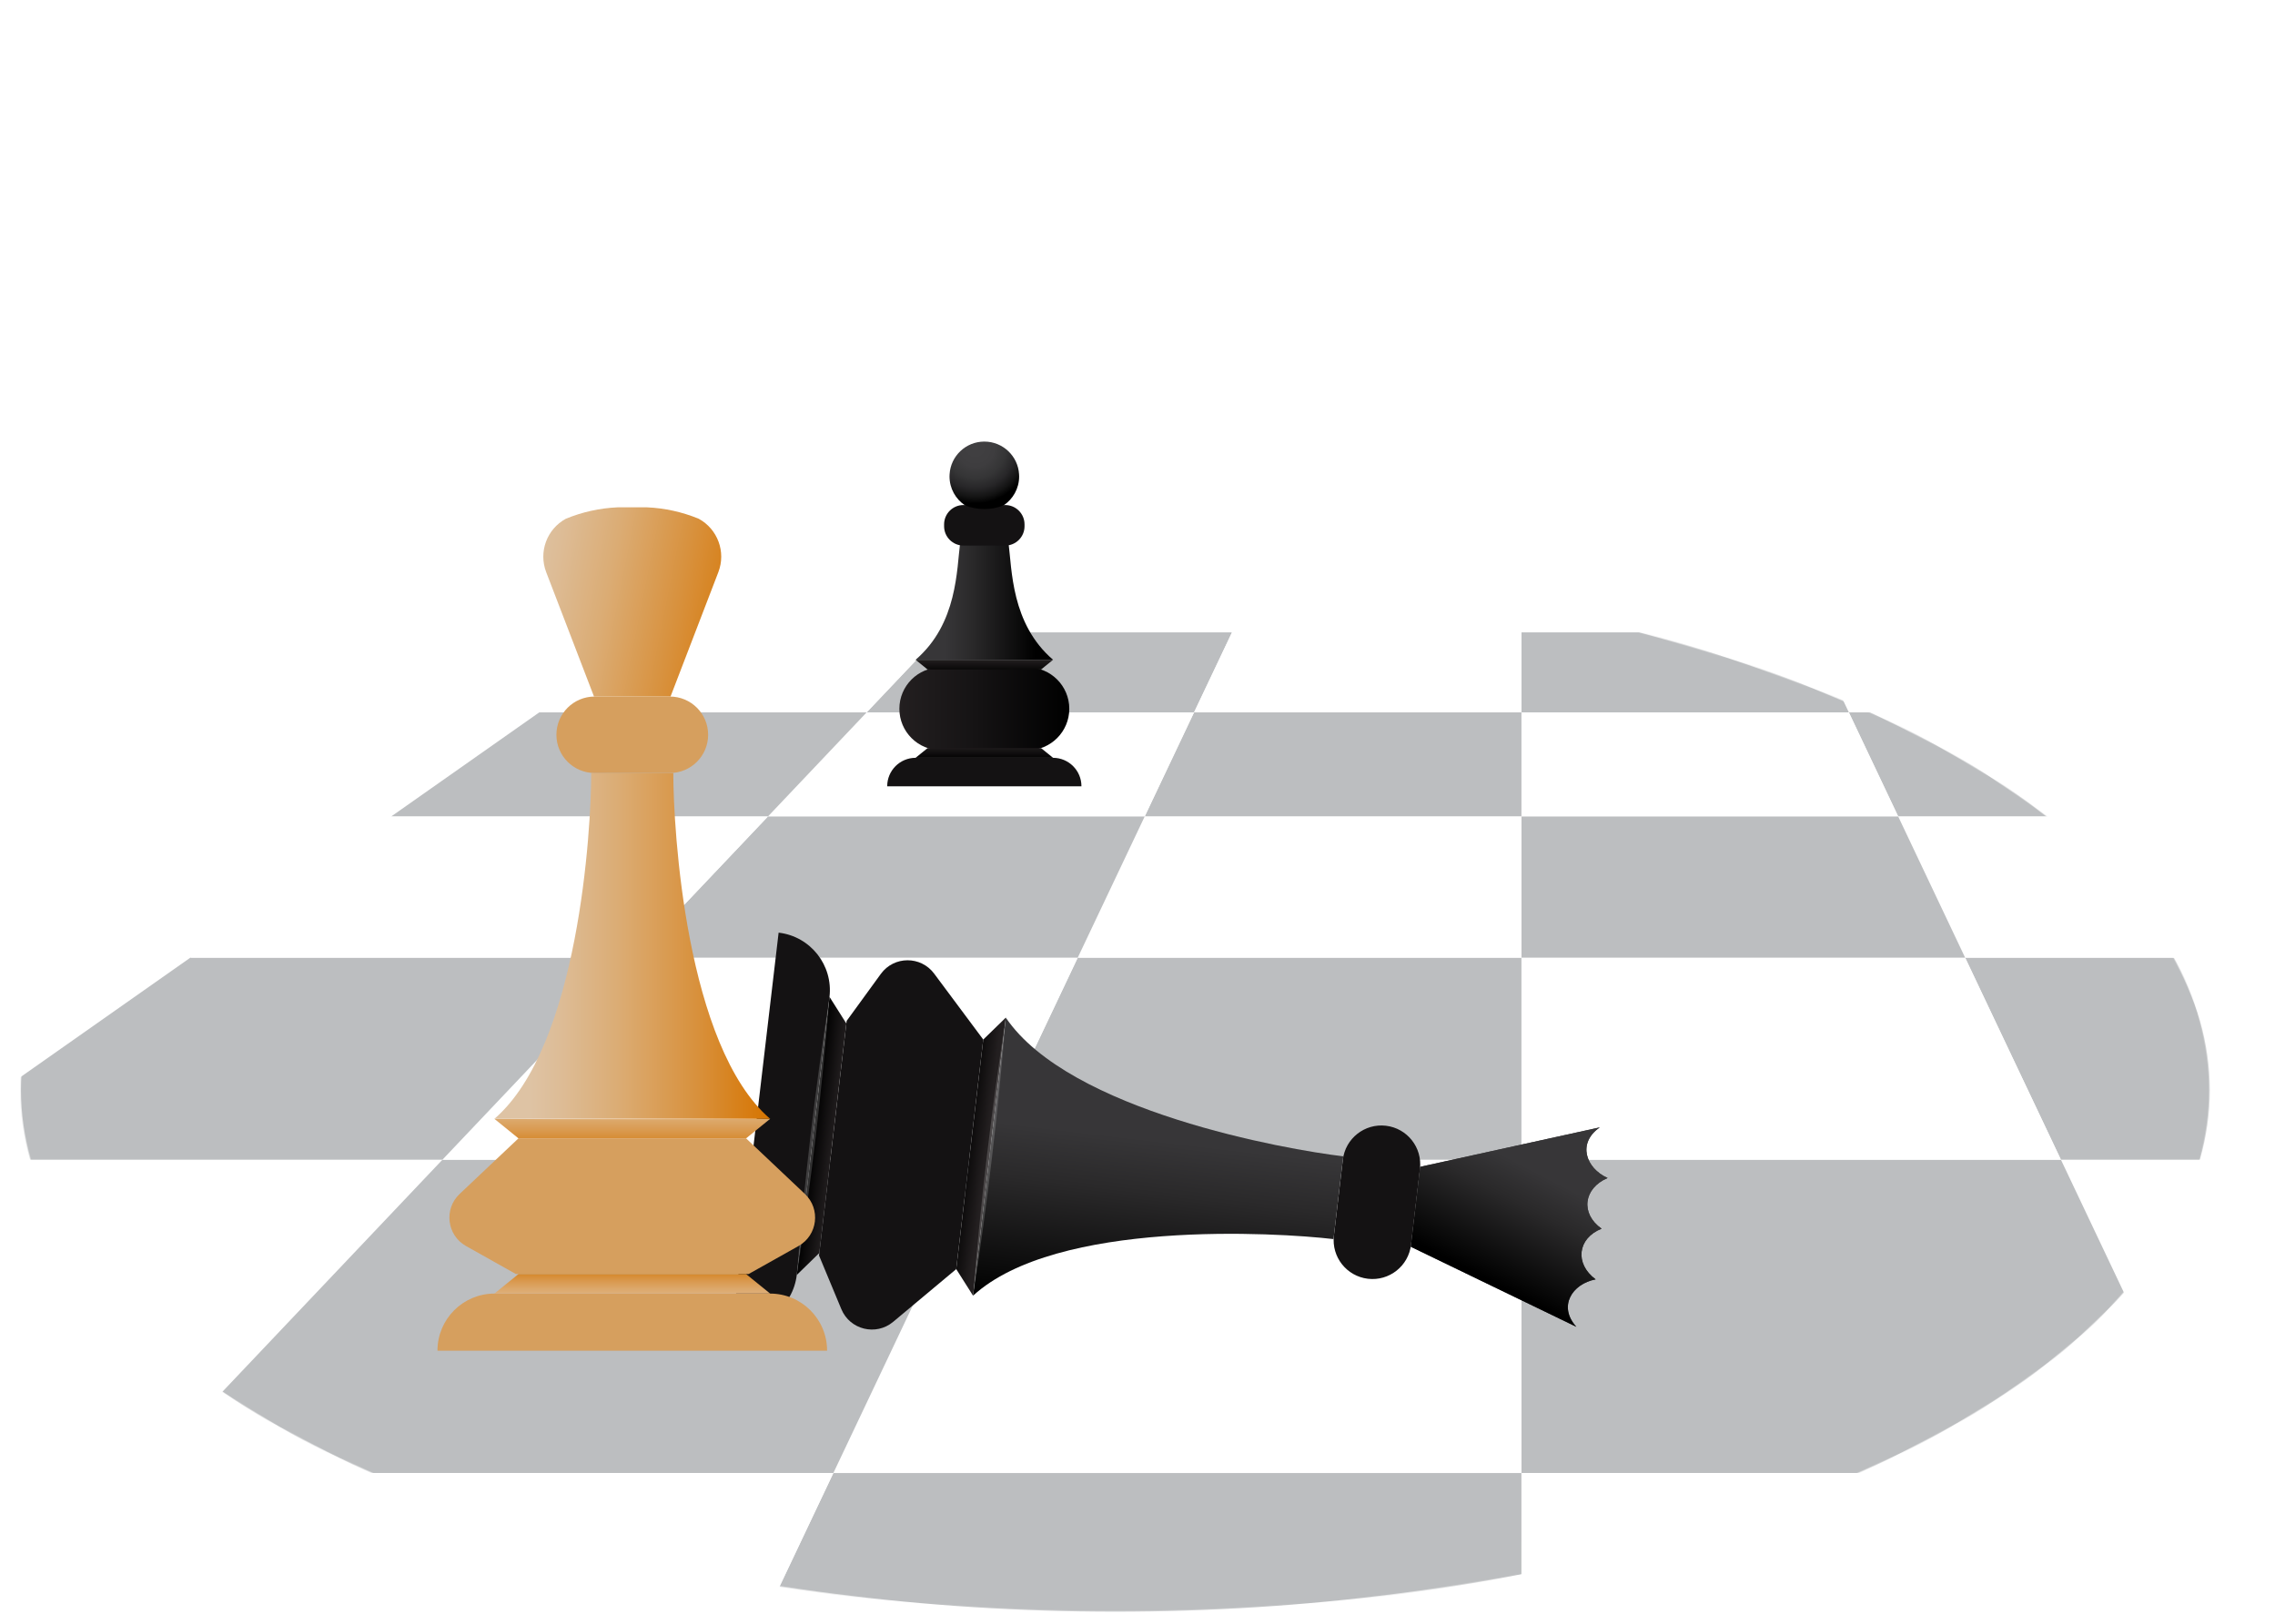 <svg xmlns="http://www.w3.org/2000/svg" xmlns:xlink="http://www.w3.org/1999/xlink" viewBox="0 0 2577.16 1840.5"><defs><style>      .cls-1 {        fill: url(#radial-gradient-33);      }      .cls-1, .cls-2, .cls-3, .cls-4, .cls-5, .cls-6, .cls-7, .cls-8, .cls-9, .cls-10, .cls-11, .cls-12, .cls-13, .cls-14, .cls-15, .cls-16, .cls-17, .cls-18, .cls-19, .cls-20, .cls-21 {        mix-blend-mode: multiply;      }      .cls-22 {        fill: url(#radial-gradient-9);      }      .cls-22, .cls-23, .cls-24, .cls-25, .cls-26, .cls-27, .cls-28, .cls-29, .cls-30, .cls-31, .cls-32 {        mix-blend-mode: screen;      }      .cls-33 {        mask: url(#mask-15);      }      .cls-34 {        mask: url(#mask-5);      }      .cls-35 {        mask: url(#mask-13);      }      .cls-2 {        fill: url(#radial-gradient-19);      }      .cls-36 {        fill: url(#linear-gradient-2);      }      .cls-37 {        fill: #141213;      }      .cls-38 {        mask: url(#mask-1);      }      .cls-3 {        fill: url(#radial-gradient-23);      }      .cls-39 {        fill: url(#linear-gradient-10);      }      .cls-40 {        fill: url(#linear-gradient-12);      }      .cls-41 {        filter: url(#luminosity-noclip-21);      }      .cls-4 {        fill: url(#radial-gradient-6);      }      .cls-42 {        mask: url(#mask-10);      }      .cls-43 {        mask: url(#mask-6);      }      .cls-44 {        mask: url(#mask-7);      }      .cls-23 {        fill: url(#radial-gradient-32);      }      .cls-45 {        mask: url(#mask-18);      }      .cls-46 {        filter: url(#luminosity-noclip-15);      }      .cls-47 {        filter: url(#luminosity-noclip-5);      }      .cls-24 {        fill: url(#radial-gradient-18);      }      .cls-48, .cls-49 {        fill: #fff;      }      .cls-50 {        mask: url(#mask-17);      }      .cls-51 {        mask: url(#mask);      }      .cls-5 {        fill: url(#radial-gradient-34);      }      .cls-52 {        fill: url(#radial-gradient-16);      }      .cls-25 {        fill: url(#radial-gradient-5);      }      .cls-53 {        mask: url(#mask-30);      }      .cls-6 {        fill: url(#radial-gradient-13);      }      .cls-54 {        mask: url(#mask-20);      }      .cls-7 {        fill: url(#radial-gradient-21);      }      .cls-55 {        fill: none;      }      .cls-56 {        fill: url(#linear-gradient-4);      }      .cls-57 {        filter: url(#luminosity-noclip-23);      }      .cls-8 {        fill: url(#radial-gradient-17);      }      .cls-58 {        fill: url(#radial-gradient);      }      .cls-59 {        mask: url(#mask-8);      }      .cls-60 {        filter: url(#luminosity-noclip-11);      }      .cls-61 {        mask: url(#mask-2);      }      .cls-62 {        filter: url(#luminosity-noclip-3);      }      .cls-63 {        mask: url(#mask-31);      }      .cls-64 {        mask: url(#mask-9);      }      .cls-65 {        fill: url(#linear-gradient-3);      }      .cls-9 {        fill: url(#radial-gradient-27);      }      .cls-66 {        fill: url(#linear-gradient-5);      }      .cls-67 {        mask: url(#mask-21);      }      .cls-68 {        fill: #bcbec0;      }      .cls-49 {        opacity: .18;      }      .cls-69 {        isolation: isolate;      }      .cls-10 {        fill: url(#radial-gradient-29);      }      .cls-11 {        fill: url(#radial-gradient-24);      }      .cls-70 {        fill: url(#linear-gradient-8);      }      .cls-71 {        mask: url(#mask-28);      }      .cls-26 {        fill: url(#radial-gradient-20);      }      .cls-72 {        mask: url(#mask-23);      }      .cls-73 {        filter: url(#luminosity-noclip-17);      }      .cls-74 {        filter: url(#luminosity-noclip-13);      }      .cls-75 {        mask: url(#mask-26);      }      .cls-76 {        filter: url(#luminosity-noclip-19);      }      .cls-27 {        fill: url(#radial-gradient-3);      }      .cls-28 {        fill: url(#radial-gradient-28);      }      .cls-12 {        fill: url(#radial-gradient-8);      }      .cls-77 {        mask: url(#mask-24);      }      .cls-78 {        filter: url(#luminosity-noclip-9);      }      .cls-79 {        mask: url(#mask-16);      }      .cls-80 {        mask: url(#mask-32);      }      .cls-81 {        fill: url(#linear-gradient-7);      }      .cls-82 {        mask: url(#mask-19);      }      .cls-29 {        fill: url(#radial-gradient-7);      }      .cls-83 {        fill: url(#linear-gradient-9);      }      .cls-84 {        fill: url(#linear-gradient-11);      }      .cls-30 {        fill: url(#radial-gradient-22);      }      .cls-85 {        mask: url(#mask-25);      }      .cls-86 {        filter: url(#luminosity-noclip-29);      }      .cls-87 {        fill: url(#linear-gradient-6);      }      .cls-13 {        fill: url(#radial-gradient-26);      }      .cls-14 {        fill: url(#radial-gradient-12);      }      .cls-88 {        mask: url(#mask-29);      }      .cls-89 {        mask: url(#mask-11);      }      .cls-15 {        fill: url(#radial-gradient-2);      }      .cls-90 {        fill: #414042;      }      .cls-16 {        fill: url(#radial-gradient-25);      }      .cls-91 {        mask: url(#mask-12);      }      .cls-92 {        filter: url(#luminosity-noclip-27);      }      .cls-93 {        mask: url(#mask-22);      }      .cls-31 {        fill: url(#radial-gradient-15);      }      .cls-94 {        mask: url(#mask-4);      }      .cls-17 {        fill: url(#radial-gradient-10);      }      .cls-95 {        mask: url(#mask-14);      }      .cls-18 {        fill: url(#radial-gradient-4);      }      .cls-96 {        filter: url(#luminosity-noclip-31);      }      .cls-19 {        fill: url(#radial-gradient-31);      }      .cls-97 {        fill: url(#linear-gradient);      }      .cls-98 {        filter: url(#luminosity-noclip-7);      }      .cls-99 {        fill: #d69f5e;      }      .cls-100 {        clip-path: url(#clippath);      }      .cls-101 {        filter: url(#luminosity-noclip-25);      }      .cls-102 {        mask: url(#mask-27);      }      .cls-20 {        fill: url(#radial-gradient-11);      }      .cls-32 {        fill: url(#radial-gradient-30);      }      .cls-21 {        fill: url(#radial-gradient-14);      }      .cls-103 {        mask: url(#mask-3);      }      .cls-104 {        filter: url(#luminosity-noclip);      }    </style><clipPath id="clippath"><rect class="cls-55" width="2577.16" height="1840.5"></rect></clipPath><radialGradient id="radial-gradient" cx="1710.71" cy="1235.11" fx="1710.71" fy="1235.11" r="590.75" gradientTransform="translate(-2326.69) scale(2.1 1)" gradientUnits="userSpaceOnUse"><stop offset="0" stop-color="#fff"></stop><stop offset="0" stop-color="#fdfdfd"></stop><stop offset=".23" stop-color="#b1b1b1"></stop><stop offset=".43" stop-color="#727272"></stop><stop offset=".62" stop-color="#414141"></stop><stop offset=".78" stop-color="#1d1d1d"></stop><stop offset=".91" stop-color="#070707"></stop><stop offset="1" stop-color="#000"></stop></radialGradient><mask id="mask" x="-1503.52" y="644.37" width="6454.16" height="1649.53" maskUnits="userSpaceOnUse"><ellipse class="cls-58" cx="1263.23" cy="1235.11" rx="1239.69" ry="590.74"></ellipse></mask><linearGradient id="linear-gradient" x1="-81.68" y1="6692.22" x2="-81.68" y2="6721.31" gradientTransform="translate(7753.08 2173.49) rotate(96.71)" gradientUnits="userSpaceOnUse"><stop offset="0" stop-color="#231f20"></stop><stop offset="1" stop-color="#000"></stop></linearGradient><linearGradient id="linear-gradient-2" x1="-81.68" y1="6863.84" x2="-81.68" y2="6890.46" xlink:href="#linear-gradient"></linearGradient><linearGradient id="linear-gradient-3" x1="-210.44" y1="6042.37" x2="-12.21" y2="6116.77" gradientTransform="translate(7753.08 2173.49) rotate(96.71)" gradientUnits="userSpaceOnUse"><stop offset=".37" stop-color="#373638"></stop><stop offset=".56" stop-color="#2a292a"></stop><stop offset=".92" stop-color="#080808"></stop><stop offset="1" stop-color="#000"></stop></linearGradient><linearGradient id="linear-gradient-4" x1="-240.32" y1="6488.91" x2="76.96" y2="6488.91" xlink:href="#linear-gradient-3"></linearGradient><filter id="luminosity-noclip" x="850.39" y="1074.93" width="76.22" height="416.55" color-interpolation-filters="sRGB" filterUnits="userSpaceOnUse"></filter><filter id="luminosity-noclip-2" x="850.39" y="-9112" width="76.22" height="32766" color-interpolation-filters="sRGB" filterUnits="userSpaceOnUse"></filter><mask id="mask-2" x="850.39" y="-9112" width="76.22" height="32766" maskUnits="userSpaceOnUse"></mask><radialGradient id="radial-gradient-2" cx="-126.59" cy="12403.7" fx="-126.59" fy="12403.7" r="177.2" gradientTransform="translate(2913.88 1672.61) rotate(96.71) scale(1.18 .17)" gradientUnits="userSpaceOnUse"><stop offset="0" stop-color="#fff"></stop><stop offset=".11" stop-color="#fafafa"></stop><stop offset=".23" stop-color="#ececec"></stop><stop offset=".36" stop-color="#d5d5d5"></stop><stop offset=".5" stop-color="#b5b5b5"></stop><stop offset=".64" stop-color="#8c8c8c"></stop><stop offset=".79" stop-color="#595959"></stop><stop offset=".93" stop-color="#1e1e1e"></stop><stop offset="1" stop-color="#000"></stop></radialGradient><mask id="mask-1" x="850.39" y="1074.93" width="76.22" height="416.55" maskUnits="userSpaceOnUse"><g class="cls-104"><g class="cls-61"><path class="cls-15" d="M863.99,1491.46c-16.12-1.9-18.21-96.67-4.67-211.68,13.54-115.01,37.58-206.71,53.69-204.81,16.12,1.9,18.21,96.67,4.67,211.68-13.54,115.01-37.58,206.71-53.69,204.81Z"></path></g></g></mask><radialGradient id="radial-gradient-3" cx="-126.59" cy="12403.7" fx="-126.59" fy="12403.7" r="177.2" gradientTransform="translate(2913.88 1672.61) rotate(96.71) scale(1.18 .17)" gradientUnits="userSpaceOnUse"><stop offset="0" stop-color="#0a0a0a"></stop><stop offset=".66" stop-color="#050505"></stop><stop offset="1" stop-color="#000"></stop></radialGradient><filter id="luminosity-noclip-3" x="1512.12" y="1273.69" width="91.25" height="176.58" color-interpolation-filters="sRGB" filterUnits="userSpaceOnUse"></filter><filter id="luminosity-noclip-4" x="1512.12" y="-9112" width="91.25" height="32766" color-interpolation-filters="sRGB" filterUnits="userSpaceOnUse"></filter><mask id="mask-4" x="1512.12" y="-9112" width="91.25" height="32766" maskUnits="userSpaceOnUse"></mask><radialGradient id="radial-gradient-4" cx="-935.77" cy="6144.84" fx="-935.77" fy="6144.84" r="101.37" gradientTransform="translate(4154.69 2492.71) rotate(96.71) scale(.88 .44)" xlink:href="#radial-gradient-2"></radialGradient><mask id="mask-3" x="1512.12" y="1273.69" width="91.25" height="176.58" maskUnits="userSpaceOnUse"><g class="cls-62"><g class="cls-94"><path class="cls-18" d="M1547.37,1450.11c-24.53-2.89-39.78-44.69-34.05-93.36,5.73-48.67,30.26-85.79,54.79-82.91,24.53,2.89,39.78,44.69,34.05,93.36-5.73,48.67-30.26,85.79-54.79,82.91Z"></path></g></g></mask><radialGradient id="radial-gradient-5" cx="-935.77" cy="6144.84" fx="-935.77" fy="6144.84" r="101.37" gradientTransform="translate(4154.69 2492.71) rotate(96.71) scale(.88 .44)" gradientUnits="userSpaceOnUse"><stop offset="0" stop-color="#121212"></stop><stop offset=".47" stop-color="#0d0d0d"></stop><stop offset="1" stop-color="#000"></stop></radialGradient><filter id="luminosity-noclip-5" x="1605.31" y="1302.55" width="191.38" height="60.93" color-interpolation-filters="sRGB" filterUnits="userSpaceOnUse"></filter><filter id="luminosity-noclip-6" x="1605.31" y="-9112" width="191.38" height="32766" color-interpolation-filters="sRGB" filterUnits="userSpaceOnUse"></filter><mask id="mask-6" x="1605.31" y="-9112" width="191.38" height="32766" maskUnits="userSpaceOnUse"></mask><radialGradient id="radial-gradient-6" cx="4339.05" cy="-12039.87" fx="4339.05" fy="-12039.87" r="101.36" gradientTransform="translate(-1821.57 4942.56) rotate(-11.59) scale(.96 .23)" xlink:href="#radial-gradient-2"></radialGradient><mask id="mask-5" x="1605.31" y="1302.55" width="191.38" height="60.93" maskUnits="userSpaceOnUse"><g class="cls-47"><g class="cls-43"><path class="cls-4" d="M1796.57,1313.41c2.64,12.88-38.01,32.1-90.79,42.92-52.78,10.82-97.71,9.16-100.35-3.72-2.64-12.88,38.01-32.1,90.79-42.92,52.78-10.82,97.71-9.16,100.35,3.72Z"></path></g></g></mask><radialGradient id="radial-gradient-7" cx="4339.05" cy="-12039.87" fx="4339.05" fy="-12039.87" r="101.36" gradientTransform="translate(-1821.57 4942.56) rotate(-11.59) scale(.96 .23)" gradientUnits="userSpaceOnUse"><stop offset="0" stop-color="#231f20"></stop><stop offset=".33" stop-color="#1e1a1b"></stop><stop offset=".7" stop-color="#100e0f"></stop><stop offset="1" stop-color="#000"></stop></radialGradient><filter id="luminosity-noclip-7" x="942.05" y="1111.18" width="159.61" height="375.45" color-interpolation-filters="sRGB" filterUnits="userSpaceOnUse"></filter><filter id="luminosity-noclip-8" x="942.05" y="-9112" width="159.61" height="32766" color-interpolation-filters="sRGB" filterUnits="userSpaceOnUse"></filter><mask id="mask-8" x="942.05" y="-9112" width="159.61" height="32766" maskUnits="userSpaceOnUse"></mask><radialGradient id="radial-gradient-8" cx="-701.44" cy="7507.88" fx="-701.44" fy="7507.88" r="205" gradientTransform="translate(375.95 4126.19) rotate(-180) scale(.92 .38)" xlink:href="#radial-gradient-2"></radialGradient><mask id="mask-7" x="942.05" y="1111.18" width="159.61" height="375.45" maskUnits="userSpaceOnUse"><g class="cls-98"><g class="cls-59"><ellipse class="cls-12" cx="1021.85" cy="1298.9" rx="188.8" ry="77.2" transform="translate(-387.59 2161.92) rotate(-83.29)"></ellipse></g></g></mask><radialGradient id="radial-gradient-9" cx="-701.44" cy="7507.88" fx="-701.44" fy="7507.88" r="205" gradientTransform="translate(375.95 4126.19) rotate(-180) scale(.92 .38)" xlink:href="#radial-gradient-5"></radialGradient><filter id="luminosity-noclip-9" x="911.8" y="850.41" width="290.18" height="74.75" color-interpolation-filters="sRGB" filterUnits="userSpaceOnUse"></filter><filter id="luminosity-noclip-10" x="911.8" y="-9112" width="290.18" height="32766" color-interpolation-filters="sRGB" filterUnits="userSpaceOnUse"></filter><mask id="mask-10" x="911.8" y="-9112" width="290.18" height="32766" maskUnits="userSpaceOnUse"></mask><radialGradient id="radial-gradient-10" cx="965.08" cy="-19203.97" fx="965.08" fy="-19203.97" r="181.34" gradientTransform="translate(284.64 4845.73) scale(.8 .21)" gradientUnits="userSpaceOnUse"><stop offset="0" stop-color="#fff"></stop><stop offset=".09" stop-color="#f1f1f1"></stop><stop offset=".26" stop-color="#cecece"></stop><stop offset=".49" stop-color="#959595"></stop><stop offset=".77" stop-color="#474747"></stop><stop offset="1" stop-color="#000"></stop></radialGradient><mask id="mask-9" x="911.8" y="850.41" width="290.18" height="74.75" maskUnits="userSpaceOnUse"><g class="cls-78"><g class="cls-42"><ellipse class="cls-17" cx="1056.89" cy="887.79" rx="145.09" ry="37.38"></ellipse></g></g></mask><radialGradient id="radial-gradient-11" cx="965.08" cy="-19203.97" fx="965.08" fy="-19203.97" r="181.34" gradientTransform="translate(284.64 4845.73) scale(.8 .21)" gradientUnits="userSpaceOnUse"><stop offset="0" stop-color="#808285"></stop><stop offset=".16" stop-color="#8d8f91"></stop><stop offset=".46" stop-color="#b0b1b3"></stop><stop offset=".86" stop-color="#e8e9e9"></stop><stop offset="1" stop-color="#fff"></stop></radialGradient><filter id="luminosity-noclip-11" x="1034.7" y="850.41" width="290.18" height="74.75" color-interpolation-filters="sRGB" filterUnits="userSpaceOnUse"></filter><filter id="luminosity-noclip-12" x="1034.7" y="-9112" width="290.18" height="32766" color-interpolation-filters="sRGB" filterUnits="userSpaceOnUse"></filter><mask id="mask-12" x="1034.7" y="-9112" width="290.18" height="32766" maskUnits="userSpaceOnUse"></mask><radialGradient id="radial-gradient-12" cx="1118.67" fx="1118.67" xlink:href="#radial-gradient-10"></radialGradient><mask id="mask-11" x="1034.7" y="850.41" width="290.18" height="74.75" maskUnits="userSpaceOnUse"><g class="cls-60"><g class="cls-91"><ellipse class="cls-14" cx="1179.79" cy="887.79" rx="145.09" ry="37.38"></ellipse></g></g></mask><radialGradient id="radial-gradient-13" cx="1118.67" fx="1118.67" xlink:href="#radial-gradient-11"></radialGradient><linearGradient id="linear-gradient-5" x1="1010.45" y1="680.61" x2="1172.71" y2="680.61" gradientTransform="matrix(1,0,0,1,0,0)" xlink:href="#linear-gradient-3"></linearGradient><filter id="luminosity-noclip-13" x="1071.83" y="572.68" width="86.45" height="43.94" color-interpolation-filters="sRGB" filterUnits="userSpaceOnUse"></filter><filter id="luminosity-noclip-14" x="1071.83" y="-9112" width="86.45" height="32766" color-interpolation-filters="sRGB" filterUnits="userSpaceOnUse"></filter><mask id="mask-14" x="1071.83" y="-9112" width="86.45" height="32766" maskUnits="userSpaceOnUse"></mask><radialGradient id="radial-gradient-14" cx="553.34" cy="-7068.26" fx="553.34" fy="-7068.26" r="52.92" gradientTransform="translate(663.03 3529.4) scale(.82 .42)" xlink:href="#radial-gradient-2"></radialGradient><mask id="mask-13" x="1071.83" y="572.68" width="86.45" height="43.94" maskUnits="userSpaceOnUse"><g class="cls-74"><g class="cls-95"><path class="cls-21" d="M1158.28,594.65c0,12.13-19.35,21.97-43.23,21.97s-43.23-9.84-43.23-21.97,19.35-21.97,43.23-21.97,43.23,9.84,43.23,21.97Z"></path></g></g></mask><radialGradient id="radial-gradient-15" cx="553.34" cy="-7068.26" fx="553.34" fy="-7068.26" r="52.92" gradientTransform="translate(663.03 3529.4) scale(.82 .42)" xlink:href="#radial-gradient-3"></radialGradient><radialGradient id="radial-gradient-16" cx="1104.78" cy="507.18" fx="1104.78" fy="507.18" r="63.26" gradientUnits="userSpaceOnUse"><stop offset="0" stop-color="#414042"></stop><stop offset=".34" stop-color="#3e3d3f"></stop><stop offset=".55" stop-color="#353536"></stop><stop offset=".73" stop-color="#272628"></stop><stop offset=".89" stop-color="#131313"></stop><stop offset="1" stop-color="#000"></stop></radialGradient><linearGradient id="linear-gradient-6" x1="1018.82" y1="803.1" x2="1211.31" y2="803.1" gradientUnits="userSpaceOnUse"><stop offset="0" stop-color="#231f20"></stop><stop offset=".45" stop-color="#151314"></stop><stop offset="1" stop-color="#000"></stop></linearGradient><linearGradient id="linear-gradient-7" x1="1115.06" y1="747.22" x2="1115.06" y2="762.44" gradientTransform="matrix(1,0,0,1,0,0)" xlink:href="#linear-gradient"></linearGradient><linearGradient id="linear-gradient-8" x1="1115.06" y1="844.9" x2="1115.06" y2="860.19" gradientTransform="matrix(1,0,0,1,0,0)" xlink:href="#linear-gradient"></linearGradient><filter id="luminosity-noclip-15" x="1022.71" y="753.68" width="184.71" height="93.92" color-interpolation-filters="sRGB" filterUnits="userSpaceOnUse"></filter><filter id="luminosity-noclip-16" x="1022.71" y="-9112" width="184.71" height="32766" color-interpolation-filters="sRGB" filterUnits="userSpaceOnUse"></filter><mask id="mask-16" x="1022.71" y="-9112" width="184.71" height="32766" maskUnits="userSpaceOnUse"></mask><radialGradient id="radial-gradient-17" cx="647.24" cy="-7899.5" fx="647.24" fy="-7899.5" r="120.42" gradientTransform="translate(618.69 3881.45) scale(.77 .39)" xlink:href="#radial-gradient-2"></radialGradient><mask id="mask-15" x="1022.71" y="753.68" width="184.71" height="93.92" maskUnits="userSpaceOnUse"><g class="cls-46"><g class="cls-79"><ellipse class="cls-8" cx="1115.06" cy="800.65" rx="92.35" ry="46.96"></ellipse></g></g></mask><radialGradient id="radial-gradient-18" cx="647.24" cy="-7899.5" fx="647.24" fy="-7899.5" r="120.42" gradientTransform="translate(618.69 3881.45) scale(.77 .39)" xlink:href="#radial-gradient-5"></radialGradient><filter id="luminosity-noclip-17" x="1013.29" y="858.64" width="203.55" height="31.06" color-interpolation-filters="sRGB" filterUnits="userSpaceOnUse"></filter><filter id="luminosity-noclip-18" x="1013.29" y="-9112" width="203.55" height="32766" color-interpolation-filters="sRGB" filterUnits="userSpaceOnUse"></filter><mask id="mask-18" x="1013.29" y="-9112" width="203.55" height="32766" maskUnits="userSpaceOnUse"></mask><radialGradient id="radial-gradient-19" cx="1077.24" cy="-18409.17" fx="1077.24" fy="-18409.17" r="76.95" gradientTransform="translate(-309.91 4589.14) scale(1.32 .2)" xlink:href="#radial-gradient-2"></radialGradient><mask id="mask-17" x="1013.29" y="858.64" width="203.55" height="31.06" maskUnits="userSpaceOnUse"><g class="cls-73"><g class="cls-45"><path class="cls-2" d="M1216.84,874.17c0,8.58-45.57,15.53-101.77,15.53s-101.77-6.95-101.77-15.53,45.57-15.53,101.77-15.53,101.77,6.95,101.77,15.53Z"></path></g></g></mask><radialGradient id="radial-gradient-20" cx="1077.24" cy="-18409.17" fx="1077.24" fy="-18409.17" r="76.95" gradientTransform="translate(-309.91 4589.14) scale(1.32 .2)" xlink:href="#radial-gradient-3"></radialGradient><filter id="luminosity-noclip-19" x="1084.53" y="501.78" width="48.13" height="48.13" color-interpolation-filters="sRGB" filterUnits="userSpaceOnUse"></filter><filter id="luminosity-noclip-20" x="1084.53" y="-9112" width="48.13" height="32766" color-interpolation-filters="sRGB" filterUnits="userSpaceOnUse"></filter><mask id="mask-20" x="1084.53" y="-9112" width="48.13" height="32766" maskUnits="userSpaceOnUse"></mask><radialGradient id="radial-gradient-21" cx="1108.59" cy="525.84" fx="1108.59" fy="525.84" r="24.06" gradientUnits="userSpaceOnUse"><stop offset="0" stop-color="#fff"></stop><stop offset=".12" stop-color="#e6e6e6"></stop><stop offset=".38" stop-color="#a9a9a9"></stop><stop offset=".75" stop-color="#474747"></stop><stop offset="1" stop-color="#000"></stop></radialGradient><mask id="mask-19" x="1084.53" y="501.78" width="48.13" height="48.13" maskUnits="userSpaceOnUse"><g class="cls-76"><g class="cls-54"><path class="cls-7" d="M1132.66,525.84c0,13.29-10.77,24.06-24.06,24.06s-24.06-10.77-24.06-24.06,10.77-24.06,24.06-24.06,24.06,10.77,24.06,24.06Z"></path></g></g></mask><radialGradient id="radial-gradient-22" cx="1108.59" cy="525.84" fx="1108.59" fy="525.84" r="24.06" gradientUnits="userSpaceOnUse"><stop offset="0" stop-color="#58595b"></stop><stop offset=".3" stop-color="#404143"></stop><stop offset=".94" stop-color="#050506"></stop><stop offset="1" stop-color="#000"></stop></radialGradient><filter id="luminosity-noclip-21" x="375.71" y="1452.92" width="517.65" height="125.28" color-interpolation-filters="sRGB" filterUnits="userSpaceOnUse"></filter><filter id="luminosity-noclip-22" x="375.71" y="-9112" width="517.65" height="32766" color-interpolation-filters="sRGB" filterUnits="userSpaceOnUse"></filter><mask id="mask-22" x="375.71" y="-9112" width="517.65" height="32766" maskUnits="userSpaceOnUse"></mask><radialGradient id="radial-gradient-23" cx="461.19" cy="-16158.04" fx="461.19" fy="-16158.04" r="303.91" gradientTransform="translate(241.74 4845.73) scale(.85 .21)" xlink:href="#radial-gradient-10"></radialGradient><mask id="mask-21" x="375.71" y="1452.92" width="517.65" height="125.28" maskUnits="userSpaceOnUse"><g class="cls-41"><g class="cls-93"><ellipse class="cls-3" cx="634.54" cy="1515.56" rx="258.82" ry="62.64"></ellipse></g></g></mask><radialGradient id="radial-gradient-24" cx="461.19" cy="-16158.04" fx="461.19" fy="-16158.04" r="303.91" gradientTransform="translate(241.74 4845.73) scale(.85 .21)" gradientUnits="userSpaceOnUse"><stop offset="0" stop-color="#a97c50"></stop><stop offset=".12" stop-color="#af855d"></stop><stop offset=".35" stop-color="#c0a080"></stop><stop offset=".66" stop-color="#dccbb9"></stop><stop offset="1" stop-color="#fff"></stop></radialGradient><filter id="luminosity-noclip-23" x="567.1" y="1452.92" width="500.9" height="125.28" color-interpolation-filters="sRGB" filterUnits="userSpaceOnUse"></filter><filter id="luminosity-noclip-24" x="567.1" y="-9112" width="500.9" height="32766" color-interpolation-filters="sRGB" filterUnits="userSpaceOnUse"></filter><mask id="mask-24" x="567.1" y="-9112" width="500.9" height="32766" maskUnits="userSpaceOnUse"></mask><radialGradient id="radial-gradient-25" cx="675.02" cy="-16158.04" fx="675.02" fy="-16158.04" r="303.9" gradientTransform="translate(261.19 4845.73) scale(.82 .21)" xlink:href="#radial-gradient-10"></radialGradient><mask id="mask-23" x="567.1" y="1452.92" width="500.9" height="125.28" maskUnits="userSpaceOnUse"><g class="cls-57"><g class="cls-77"><ellipse class="cls-16" cx="817.55" cy="1515.56" rx="250.45" ry="62.64"></ellipse></g></g></mask><radialGradient id="radial-gradient-26" cx="675.02" fx="675.02" r="303.9" gradientTransform="translate(261.19 4845.73) scale(.82 .21)" xlink:href="#radial-gradient-24"></radialGradient><linearGradient id="linear-gradient-9" x1="591.51" y1="658.63" x2="848.78" y2="710.27" gradientUnits="userSpaceOnUse"><stop offset="0" stop-color="#dec3a4"></stop><stop offset=".13" stop-color="#ddbc96"></stop><stop offset=".37" stop-color="#dbac74"></stop><stop offset=".68" stop-color="#d8913d"></stop><stop offset="1" stop-color="#d67400"></stop></linearGradient><linearGradient id="linear-gradient-10" x1="716.25" y1="1262.16" x2="716.25" y2="1291.87" gradientUnits="userSpaceOnUse"><stop offset="0" stop-color="#deae78"></stop><stop offset=".24" stop-color="#dca86b"></stop><stop offset=".67" stop-color="#d9984c"></stop><stop offset="1" stop-color="#d68a2f"></stop></linearGradient><linearGradient id="linear-gradient-11" y1="1465.38" y2="1444.26" xlink:href="#linear-gradient-10"></linearGradient><linearGradient id="linear-gradient-12" x1="560.07" y1="1071.78" x2="872.43" y2="1071.78" gradientUnits="userSpaceOnUse"><stop offset=".13" stop-color="#dec3a4"></stop><stop offset=".24" stop-color="#ddbc96"></stop><stop offset=".45" stop-color="#dbac74"></stop><stop offset=".73" stop-color="#d8913d"></stop><stop offset="1" stop-color="#d67400"></stop></linearGradient><filter id="luminosity-noclip-25" x="513.41" y="1465.7" width="405.68" height="64.74" color-interpolation-filters="sRGB" filterUnits="userSpaceOnUse"></filter><filter id="luminosity-noclip-26" x="513.41" y="-9112" width="405.68" height="32766" color-interpolation-filters="sRGB" filterUnits="userSpaceOnUse"></filter><mask id="mask-26" x="513.41" y="-9112" width="405.68" height="32766" maskUnits="userSpaceOnUse"></mask><radialGradient id="radial-gradient-27" cx="515.89" cy="-17212.65" fx="515.89" fy="-17212.65" r="174.48" gradientTransform="translate(116.42 4691.02) scale(1.16 .19)" xlink:href="#radial-gradient-2"></radialGradient><mask id="mask-25" x="513.41" y="1465.7" width="405.68" height="64.74" maskUnits="userSpaceOnUse"><g class="cls-101"><g class="cls-75"><ellipse class="cls-9" cx="716.25" cy="1498.07" rx="202.84" ry="32.37"></ellipse></g></g></mask><radialGradient id="radial-gradient-28" cx="515.89" cy="-17212.65" fx="515.89" fy="-17212.65" r="174.48" gradientTransform="translate(116.42 4691.02) scale(1.16 .19)" gradientUnits="userSpaceOnUse"><stop offset="0" stop-color="#736049"></stop><stop offset=".21" stop-color="#6e5c46"></stop><stop offset=".44" stop-color="#60503f"></stop><stop offset=".69" stop-color="#493e33"></stop><stop offset=".95" stop-color="#292423"></stop><stop offset="1" stop-color="#231f20"></stop></radialGradient><filter id="luminosity-noclip-27" x="523.93" y="1289.85" width="384.64" height="151.33" color-interpolation-filters="sRGB" filterUnits="userSpaceOnUse"></filter><filter id="luminosity-noclip-28" x="523.93" y="-9112" width="384.64" height="32766" color-interpolation-filters="sRGB" filterUnits="userSpaceOnUse"></filter><mask id="mask-28" x="523.93" y="-9112" width="384.64" height="32766" maskUnits="userSpaceOnUse"></mask><radialGradient id="radial-gradient-29" cx="87.89" cy="-7001.73" fx="87.89" fy="-7001.73" r="201.83" gradientTransform="translate(632.5 3990.46) scale(.95 .37)" xlink:href="#radial-gradient-2"></radialGradient><mask id="mask-27" x="523.93" y="1289.85" width="384.64" height="151.33" maskUnits="userSpaceOnUse"><g class="cls-92"><g class="cls-71"><ellipse class="cls-10" cx="716.25" cy="1365.51" rx="192.32" ry="75.67"></ellipse></g></g></mask><radialGradient id="radial-gradient-30" cx="87.89" cy="-7001.73" fx="87.89" fy="-7001.73" r="201.83" gradientTransform="translate(632.5 3990.46) scale(.95 .37)" gradientUnits="userSpaceOnUse"><stop offset="0" stop-color="#91795c"></stop><stop offset=".17" stop-color="#8c7559"></stop><stop offset=".37" stop-color="#7e6951"></stop><stop offset=".58" stop-color="#675745"></stop><stop offset=".8" stop-color="#473d34"></stop><stop offset="1" stop-color="#231f20"></stop></radialGradient><filter id="luminosity-noclip-29" x="630.31" y="792.25" width="171.88" height="81.29" color-interpolation-filters="sRGB" filterUnits="userSpaceOnUse"></filter><filter id="luminosity-noclip-30" x="630.31" y="-9112" width="171.88" height="32766" color-interpolation-filters="sRGB" filterUnits="userSpaceOnUse"></filter><mask id="mask-30" x="630.31" y="-9112" width="171.88" height="32766" maskUnits="userSpaceOnUse"></mask><radialGradient id="radial-gradient-31" cx="-166.7" cy="-7162.62" fx="-166.7" fy="-7162.62" r="99.8" gradientTransform="translate(859.8 3750.23) scale(.86 .41)" xlink:href="#radial-gradient-2"></radialGradient><mask id="mask-29" x="630.31" y="792.25" width="171.88" height="81.29" maskUnits="userSpaceOnUse"><g class="cls-86"><g class="cls-53"><ellipse class="cls-19" cx="716.25" cy="832.89" rx="85.94" ry="40.65"></ellipse></g></g></mask><radialGradient id="radial-gradient-32" cx="-166.7" cy="-7162.62" fx="-166.7" fy="-7162.62" r="99.8" gradientTransform="translate(859.8 3750.23) scale(.86 .41)" gradientUnits="userSpaceOnUse"><stop offset="0" stop-color="#6e5c46"></stop><stop offset=".21" stop-color="#695843"></stop><stop offset=".46" stop-color="#5b4c3c"></stop><stop offset=".72" stop-color="#443a31"></stop><stop offset=".99" stop-color="#242020"></stop><stop offset="1" stop-color="#231f20"></stop></radialGradient><filter id="luminosity-noclip-31" x="537.61" y="1428.77" width="1583.28" height="132.7" color-interpolation-filters="sRGB" filterUnits="userSpaceOnUse"></filter><filter id="luminosity-noclip-32" x="537.61" y="-9112" width="1583.28" height="32766" color-interpolation-filters="sRGB" filterUnits="userSpaceOnUse"></filter><mask id="mask-32" x="537.61" y="-9112" width="1583.28" height="32766" maskUnits="userSpaceOnUse"></mask><radialGradient id="radial-gradient-33" cx="2788.96" cy="-9209.01" fx="2788.96" fy="-9209.01" r="181.33" gradientTransform="translate(-10847.06 4864.7) scale(4.37 .37)" xlink:href="#radial-gradient-10"></radialGradient><mask id="mask-31" x="537.61" y="1428.77" width="1583.28" height="132.7" maskUnits="userSpaceOnUse"><g class="cls-96"><g class="cls-80"><ellipse class="cls-1" cx="1329.25" cy="1495.12" rx="791.64" ry="66.35"></ellipse></g></g></mask><radialGradient id="radial-gradient-34" cx="2788.96" cy="-9209.01" fx="2788.96" fy="-9209.01" r="181.33" gradientTransform="translate(-10847.06 4864.7) scale(4.37 .37)" gradientUnits="userSpaceOnUse"><stop offset="0" stop-color="#bfc2c7"></stop><stop offset=".28" stop-color="#ccced2"></stop><stop offset=".79" stop-color="#eff0f1"></stop><stop offset="1" stop-color="#fff"></stop></radialGradient></defs><g class="cls-69"><g id="Layer_2" data-name="Layer 2"><g id="_Layer_" data-name="&amp;lt;Layer&amp;gt;"><g class="cls-100"><g class="cls-51"><g><polygon class="cls-48" points="501.23 1313.99 164.62 1669.02 -614.82 1669.02 -109.91 1313.99 501.23 1313.99"></polygon><polygon class="cls-48" points="2945.78 1313.99 3282.36 1669.02 2502.93 1669.02 2334.64 1313.99 2945.78 1313.99"></polygon><polygon class="cls-68" points="2334.64 1313.99 2502.93 1669.02 1723.49 1669.02 1723.51 1313.99 2334.64 1313.99"></polygon><polygon class="cls-48" points="1723.51 1313.99 1723.49 1669.02 944.05 1669.02 1112.37 1313.99 1723.51 1313.99"></polygon><polygon class="cls-68" points="1112.37 1313.99 944.05 1669.02 164.62 1669.02 501.23 1313.99 1112.37 1313.99"></polygon><polygon class="cls-68" points="2728.74 1085.06 2945.78 1313.99 2334.64 1313.99 2226.13 1085.06 2728.74 1085.06"></polygon><polygon class="cls-48" points="2226.13 1085.06 2334.64 1313.99 1723.51 1313.99 1723.52 1085.06 2226.13 1085.06"></polygon><polygon class="cls-68" points="1723.52 1085.06 1723.51 1313.99 1112.37 1313.99 1220.9 1085.06 1723.52 1085.06"></polygon><polygon class="cls-48" points="1220.9 1085.06 1112.37 1313.99 501.23 1313.99 718.29 1085.06 1220.9 1085.06"></polygon><polygon class="cls-68" points="718.29 1085.06 501.23 1313.99 -109.91 1313.99 215.68 1085.06 718.29 1085.06"></polygon><polygon class="cls-48" points="2836.26 807.18 3004.05 925.17 2577.16 925.17 2465.3 807.18 2836.26 807.18"></polygon><polygon class="cls-68" points="2465.3 807.18 2577.16 925.17 2150.34 925.17 2094.41 807.18 2465.3 807.18"></polygon><polygon class="cls-48" points="2094.41 807.18 2150.34 925.17 1723.52 925.17 1723.53 807.18 2094.41 807.18"></polygon><polygon class="cls-68" points="1723.53 807.18 1723.52 925.17 1296.71 925.17 1352.64 807.18 1723.53 807.18"></polygon><polygon class="cls-48" points="1352.64 807.18 1296.71 925.17 869.89 925.17 981.75 807.18 1352.64 807.18"></polygon><polygon class="cls-68" points="981.75 807.18 869.89 925.17 443.07 925.17 610.87 807.18 981.75 807.18"></polygon><g class="cls-69"><polygon class="cls-68" points="1395.62 716.54 1352.64 807.18 981.75 807.18 1067.7 716.54 1395.62 716.54"></polygon><polygon class="cls-68" points="2707.34 716.54 2836.26 807.18 2465.3 807.18 2379.36 716.54 2707.34 716.54"></polygon><polygon class="cls-48" points="2379.36 716.54 2465.3 807.18 2094.41 807.18 2051.45 716.54 2379.36 716.54"></polygon><polygon class="cls-68" points="2051.45 716.54 2094.41 807.18 1723.53 807.18 1723.53 716.54 2051.45 716.54"></polygon><polygon class="cls-48" points="1723.53 716.54 1723.53 807.18 1352.64 807.18 1395.62 716.54 1723.53 716.54"></polygon><polygon class="cls-48" points="1067.7 716.54 981.75 807.18 610.87 807.18 739.78 716.54 1067.7 716.54"></polygon><polygon class="cls-48" points="2577.16 925.17 2728.74 1085.06 2226.13 1085.06 2150.34 925.17 2577.16 925.17"></polygon><polygon class="cls-68" points="2150.34 925.17 2226.13 1085.06 1723.52 1085.06 1723.52 925.17 2150.34 925.17"></polygon><polygon class="cls-48" points="1723.52 925.17 1723.52 1085.06 1220.9 1085.06 1296.71 925.17 1723.52 925.17"></polygon><polygon class="cls-68" points="1296.71 925.17 1220.9 1085.06 718.29 1085.06 869.89 925.17 1296.71 925.17"></polygon><polygon class="cls-48" points="869.89 925.17 718.29 1085.06 215.68 1085.06 443.07 925.17 869.89 925.17"></polygon></g><polygon class="cls-68" points="3282.36 1669.02 3874.78 2293.9 2799.12 2293.9 2502.93 1669.02 3282.36 1669.02"></polygon><polygon class="cls-48" points="2502.93 1669.02 2799.12 2293.9 1723.46 2293.9 1723.49 1669.02 2502.93 1669.02"></polygon><polygon class="cls-68" points="1723.49 1669.02 1723.46 2293.9 647.8 2293.9 944.05 1669.02 1723.49 1669.02"></polygon><polygon class="cls-48" points="944.05 1669.02 647.8 2293.9 -427.86 2293.9 164.62 1669.02 944.05 1669.02"></polygon><polygon class="cls-68" points="164.62 1669.02 -427.86 2293.9 -1503.52 2293.9 -614.82 1669.02 164.62 1669.02"></polygon></g></g><g><path class="cls-37" d="M829.63,1501.97l52.4-445.21h.11c36,4.25,61.76,36.87,57.52,72.88l-37.05,314.83c-4.24,36-36.86,61.76-72.87,57.52h-.11Z"></path><path class="cls-37" d="M1011.76,1497.74l71.45-59.74,9.46-80.39,21.16-179.76-55.63-74.7c-15.1-20.27-45.51-20.1-60.38.34-18.5,25.44-38.72,53.26-38.72,53.26l-21.49,182.61-9.8,83.24s13.21,31.75,25.3,60.79c9.71,23.33,39.26,30.56,58.65,14.35Z"></path><polygon class="cls-97" points="1120.85 1310.56 1139.39 1153.01 1113.83 1177.91 1083.22 1437.94 1102.3 1468.1 1120.85 1310.56"></polygon><polygon class="cls-36" points="921.14 1287.05 902.6 1444.6 928.16 1419.7 958.76 1159.67 939.68 1129.51 921.14 1287.05"></polygon><path class="cls-90" d="M1807.59,1449.61c-24.01-17.76-20.61-46.62,6.76-57.43-24.11-16.87-20.72-45.73,6.76-57.43-25.03-11.35-34.42-39.75-8.81-57.36l-203.47,44.68-5.33,45.29-5.33,45.29,187.53,90.7c-20.82-23.08-5.1-48.52,21.89-53.75Z"></path><path class="cls-65" d="M1807.59,1449.61c-24.01-17.76-20.61-46.62,6.76-57.43-24.11-16.87-20.72-45.73,6.76-57.43-25.03-11.35-34.42-39.75-8.81-57.36l-203.47,44.68-5.33,45.29-5.33,45.29,187.53,90.7c-20.82-23.08-5.1-48.52,21.89-53.75Z"></path><path class="cls-37" d="M1511.07,1400.09l10.12-86.01c2.84-24.13,24.7-41.38,48.83-38.54h0c24.13,2.84,41.38,24.7,38.54,48.83l-10.12,86.01c-2.84,24.13-24.7,41.38-48.83,38.54h0c-24.13-2.84-41.38-24.7-38.54-48.83Z"></path><path class="cls-56" d="M1510.61,1403.98l5.52-46.9,5.52-46.9c-64.32-7.57-310.52-50.98-382.26-157.17l-18.54,157.54-18.54,157.54c94.44-86.62,343.98-71.69,408.31-64.12Z"></path><g class="cls-38"><path class="cls-27" d="M863.99,1491.46c-16.12-1.9-18.21-96.67-4.67-211.68,13.54-115.01,37.58-206.71,53.69-204.81,16.12,1.9,18.21,96.67,4.67,211.68-13.54,115.01-37.58,206.71-53.69,204.81Z"></path></g><g class="cls-103"><path class="cls-25" d="M1547.37,1450.11c-24.53-2.89-39.78-44.69-34.05-93.36,5.73-48.67,30.26-85.79,54.79-82.91,24.53,2.89,39.78,44.69,34.05,93.36-5.73,48.67-30.26,85.79-54.79,82.91Z"></path></g><g class="cls-34"><path class="cls-29" d="M1796.57,1313.41c2.64,12.88-38.01,32.1-90.79,42.92-52.78,10.82-97.71,9.16-100.35-3.72-2.64-12.88,38.01-32.1,90.79-42.92,52.78-10.82,97.71-9.16,100.35,3.72Z"></path></g><g class="cls-44"><ellipse class="cls-22" cx="1021.85" cy="1298.9" rx="188.8" ry="77.2" transform="translate(-387.59 2161.92) rotate(-83.29)"></ellipse></g><path class="cls-49" d="M1139.39,1153.01c-8.38,105.06-20.81,210.96-37.08,315.09,8.35-105.06,20.85-210.96,37.08-315.09h0Z"></path><path class="cls-49" d="M939.68,1129.51c-8.38,105.06-20.81,210.96-37.08,315.09,8.35-105.06,20.85-210.96,37.08-315.09h0Z"></path></g><g><g><g class="cls-64"><ellipse class="cls-20" cx="1056.89" cy="887.79" rx="145.09" ry="37.38"></ellipse></g><g class="cls-89"><ellipse class="cls-6" cx="1179.79" cy="887.79" rx="145.09" ry="37.38"></ellipse></g></g><g><path class="cls-37" d="M1225.08,890.92h-220.04v-.06c0-17.79,14.42-32.22,32.22-32.22h155.6c17.79,0,32.22,14.43,32.22,32.22v.06Z"></path><path class="cls-66" d="M1142.29,613.64h-54.45c-4.2,31.7-2.99,92.88-50.64,133.94h155.72c-47.65-41.07-46.44-102.25-50.64-133.94Z"></path><g><path class="cls-37" d="M1091.39,572.24h47.32c12.09,0,21.9,9.81,21.9,21.9v2.12c0,12.09-9.81,21.9-21.9,21.9h-47.32c-12.09,0-21.9-9.81-21.9-21.9v-2.12c0-12.09,9.81-21.9,21.9-21.9Z"></path><g class="cls-35"><path class="cls-31" d="M1158.28,594.65c0,12.13-19.35,21.97-43.23,21.97s-43.23-9.84-43.23-21.97,19.35-21.97,43.23-21.97,43.23,9.84,43.23,21.97Z"></path></g></g><path class="cls-52" d="M1154.5,539.76c0,13.71-6.98,25.77-17.56,32.83h-.03c-6.36,2.66-13.83,4.19-21.85,4.19s-15.45-1.53-21.85-4.19h-.03c-10.59-7.07-17.56-19.13-17.56-32.83,0-.8.03-1.56.09-2.33,1.19-20.69,18.36-37.09,39.35-37.09s38.16,16.4,39.35,37.06c.06.77.09,1.56.09,2.36Z"></path><path class="cls-87" d="M1164.39,756.18h-98.65c-25.91,0-46.92,21.01-46.92,46.92s21.01,46.92,46.92,46.92h98.65c25.91,0,46.92-21.01,46.92-46.92s-21.01-46.92-46.92-46.92Z"></path><polygon class="cls-81" points="1115.06 747.58 1037.2 747.58 1050.8 758.61 1179.32 758.61 1192.93 747.58 1115.06 747.58"></polygon><polygon class="cls-70" points="1115.06 858.64 1192.93 858.64 1179.32 847.61 1050.81 847.61 1037.2 858.64 1115.06 858.64"></polygon><g class="cls-33"><ellipse class="cls-24" cx="1115.06" cy="800.65" rx="92.35" ry="46.96"></ellipse></g><g class="cls-50"><path class="cls-26" d="M1216.84,874.17c0,8.58-45.57,15.53-101.77,15.53s-101.77-6.95-101.77-15.53,45.57-15.53,101.77-15.53,101.77,6.95,101.77,15.53Z"></path></g><g class="cls-82"><path class="cls-30" d="M1132.66,525.84c0,13.29-10.77,24.06-24.06,24.06s-24.06-10.77-24.06-24.06,10.77-24.06,24.06-24.06,24.06,10.77,24.06,24.06Z"></path></g></g></g><g><g><g class="cls-67"><ellipse class="cls-11" cx="634.54" cy="1515.56" rx="258.82" ry="62.64"></ellipse></g><g class="cls-72"><ellipse class="cls-13" cx="817.55" cy="1515.56" rx="250.45" ry="62.64"></ellipse></g></g><g><path class="cls-83" d="M699.49,574.84c-20.07.9-39.85,5.26-58.46,12.92-21.56,11.72-31.1,37.61-22.3,60.52l54.16,140.95h86.71l54.16-140.95c8.8-22.91-.73-48.8-22.29-60.52-18.61-7.66-38.39-12.02-58.46-12.92"></path><g><path class="cls-99" d="M936.93,1530.44h-441.36v-.11c0-35.69,28.93-64.63,64.63-64.63h312.11c35.69,0,64.63,28.94,64.63,64.63v.11Z"></path><path class="cls-99" d="M911.83,1352.84l-66.64-62.99h-257.9l-66.64,62.99c-18.08,17.09-14.42,46.82,7.28,59,27.01,15.16,56.53,31.74,56.53,31.74h263.55s29.53-16.58,56.53-31.74c21.7-12.18,25.36-41.91,7.28-59Z"></path><polygon class="cls-39" points="716.25 1267.72 560.07 1267.72 587.35 1289.85 845.14 1289.85 872.43 1267.72 716.25 1267.72"></polygon><polygon class="cls-84" points="716.25 1465.7 872.43 1465.7 845.15 1443.57 587.37 1443.57 560.07 1465.7 716.25 1465.7"></polygon><path class="cls-40" d="M762.74,875.85h-92.99c0,63.77-14.12,309.49-109.69,391.87h312.36c-95.57-82.38-109.69-328.1-109.69-391.87Z"></path><g class="cls-85"><ellipse class="cls-28" cx="716.25" cy="1498.07" rx="202.84" ry="32.37"></ellipse></g><g class="cls-102"><ellipse class="cls-32" cx="716.25" cy="1365.51" rx="192.32" ry="75.67"></ellipse></g><path class="cls-49" d="M560.07,1267.72c100.37-1.05,211.93-1.02,312.36,0-100.46,1.02-211.97,1.05-312.36,0h0Z"></path><g><path class="cls-99" d="M758.88,875.85h-85.26c-23.92,0-43.31-19.39-43.31-43.31h0c0-23.92,19.39-43.31,43.31-43.31h85.26c23.92,0,43.31,19.39,43.31,43.31h0c0,23.92-19.39,43.31-43.31,43.31Z"></path><g class="cls-88"><ellipse class="cls-23" cx="716.25" cy="832.89" rx="85.94" ry="40.65"></ellipse></g></g></g></g></g><g class="cls-63"><ellipse class="cls-5" cx="1329.25" cy="1495.12" rx="791.64" ry="66.35"></ellipse></g></g></g></g></g></svg>